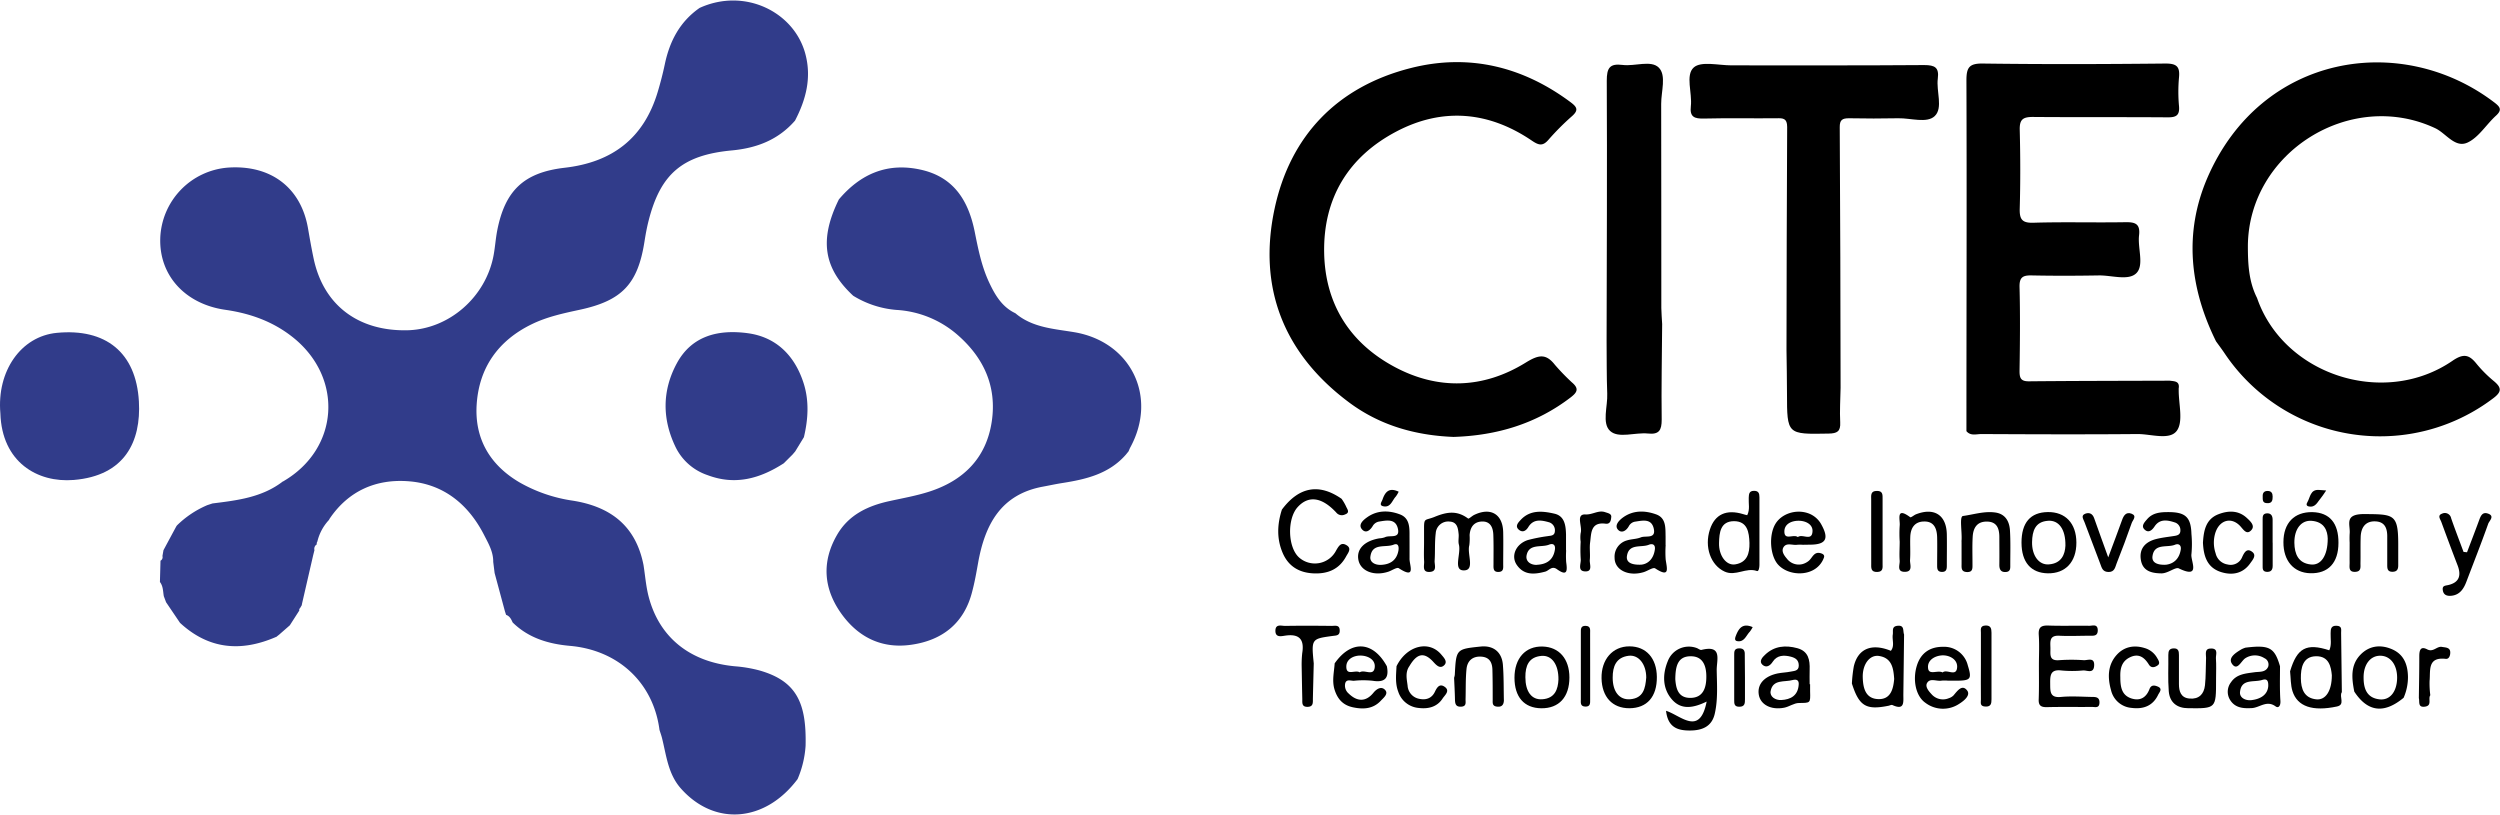 <?xml version="1.0" encoding="UTF-8"?>
<!DOCTYPE svg PUBLIC '-//W3C//DTD SVG 1.0//EN'
          'http://www.w3.org/TR/2001/REC-SVG-20010904/DTD/svg10.dtd'>
<svg height="281" viewBox="0 0 861.98 280.64" width="862" xmlns="http://www.w3.org/2000/svg" xmlns:xlink="http://www.w3.org/1999/xlink"
><g data-name="Layer 2"
  ><g data-name="Layer 11"
    ><path d="M241.21,2.56c15.51-7.09,32.6,1.32,36.47,15.85,2.19,8.21.23,15.7-3.56,23C268.37,48,261,50.88,252.31,51.69c-17.07,1.6-24.56,8.14-28.65,24.13-.62,2.41-1.07,4.86-1.45,7.31-2.29,14.63-7.76,20.35-22.25,23.48-5.66,1.22-11.35,2.43-16.61,5-11.58,5.64-18.19,15-19,27.74-.74,11.78,4.62,20.84,14.8,26.81a52,52,0,0,0,18.23,6.27c13.2,2.07,21.85,8.74,24.5,22.23.57,3.59.84,7.26,1.74,10.77,3.66,14.22,14.34,22.72,29.84,24.13a46.43,46.43,0,0,1,8.3,1.4c12.95,3.65,16.35,11.28,16,26A34.57,34.57,0,0,1,275,268.45c-11.19,14.93-28.63,16.31-40.23,3.24-4.44-5-5-11.38-6.52-17.42-.24-.93-.57-1.84-.86-2.76-2.1-16.25-14.17-27.54-30.89-29-7.38-.66-14.27-2.69-19.74-8.07-.5-1.1-1-2.19-2.26-2.61l-.39-1.18-3.57-13.26-.48-3.83c.06-3.45-1.68-6.4-3.13-9.24-5.4-10.57-13.94-17.6-25.93-18.55-11.23-.89-20.82,3.21-27.39,12.95l-.19.38a16.53,16.53,0,0,0-4,7.46,1.16,1.16,0,0,0-.18.95,1.81,1.81,0,0,0-.82,2l-.47,1.88-3.91,17,.11-.08-.69,1.18a.79.79,0,0,0-.26.83l-3.27,5.1-3.69,3.23-1.07.84,0-.05c-12,5.2-23.09,4.33-33-4.77l-.1-.09-4.81-7.11,0,0-.79-2.11c-.28-1.67-.21-3.43-1.33-4.87l.19-7v-.33a1.39,1.39,0,0,0,.68-1.62l.35-2q2.2-4.11,4.42-8.22L61,181A33.64,33.64,0,0,1,71.46,174l1.79-.59c8.55-1.07,17.11-2.06,24.26-7.58l.07,0C117,154.63,118.6,130,100.83,116c-6.86-5.41-14.72-8.16-23.22-9.37-13.81-2-22.81-11.9-22.35-24.77A25.33,25.33,0,0,1,78.64,57.61c14.74-1,25.1,6.9,27.54,20.84.62,3.58,1.24,7.16,2,10.71C111.59,105,123.45,114,140.29,113.7c14.39-.25,27.24-11.36,29.91-25.93.51-2.77.69-5.61,1.22-8.37,2.67-13.79,9.1-20.1,23.29-21.74,16.43-1.89,27.28-10.18,32.06-26.12.95-3.16,1.78-6.37,2.46-9.6C230.9,14,234.42,7.29,241.21,2.56Z" fill="#313c8a"
      /><path d="M289.23,68.59c7.47-8.84,16.76-12.83,28.3-10.25S334,69.26,336.11,79.91c1.2,6,2.4,12,5.07,17.58,2,4.21,4.4,8.22,8.91,10.33,5.88,5,13.31,5.36,20.36,6.55,19.5,3.31,28.77,22.24,19.28,39.7-.24.43-.4.9-.6,1.35l-.92,1.14v0c-5.87,6.73-13.91,8.56-22.2,9.85-2.12.34-4.23.8-6.34,1.19-14.64,2.67-20.08,13.16-22.43,26.31-.58,3.26-1.15,6.53-2,9.74-2.72,11-10.25,16.93-21,18.47C304,223.62,295.7,219.5,289.8,211s-6.45-17.61-1.24-26.67c4-7,10.67-10.13,18.25-11.76,4.53-1,9.11-1.8,13.5-3.21,11.88-3.8,19.75-11.59,21.64-24.18,1.82-12.17-2.8-22.14-12-30.07a35.19,35.19,0,0,0-20.88-8.43,33.52,33.52,0,0,1-14.89-4.88C283.9,92.25,282.44,82.4,289.23,68.59Z" fill="#313c8a"
      /><path d="M748.1,131.08c1.6.22,3.5.1,3.1,2.66a4.17,4.17,0,0,0,0,.5c-.05,4.81,1.66,10.91-.64,14.09-2.47,3.41-8.93,1.11-13.62,1.15-17.93.16-35.87.09-53.8,0-1.73,0-3.69.74-5.13-1,0-40.29.15-80.59,0-120.89,0-4.4.86-5.93,5.65-5.86,21,.29,42,.22,63,0,3.77,0,5,1,4.65,4.73a54.54,54.54,0,0,0,0,10c.27,3.24-1.08,3.85-4,3.82-15.49-.12-31,0-46.47-.13-3.49,0-4.54,1-4.45,4.47.23,9,.25,18,0,27-.11,3.76.7,5.16,4.83,5,10.48-.32,21,0,31.47-.18,3.49-.07,5.31.5,4.84,4.53-.52,4.41,1.8,10.24-.89,13s-8.51.75-13,.82c-7.66.13-15.32.16-23,0-3.09-.08-4.41.53-4.32,4,.25,9.65.15,19.31,0,29,0,2.47.51,3.54,3.28,3.51C715.8,131.14,732,131.14,748.1,131.08Z"
      /><path d="M536.11,125.6a74.35,74.35,0,0,0,5.85,6.05c2.59,2.18,1.86,3.46-.47,5.24C529.57,146,516,150,501.16,150.47c-13.21-.52-25.49-4-36.15-12-22.5-16.83-31.35-39.57-25.54-66.68,5.41-25.27,21.69-42.09,46.95-48.5,19.92-5.06,38.5-.59,55.09,11.76,2.24,1.67,2.85,2.74.52,4.81A87.65,87.65,0,0,0,533.91,48c-2,2.33-3.39,1.91-5.76.3-14.88-10.1-30.81-11.47-46.65-3.15C465,53.81,456.24,68.05,456.56,86.9c.3,17.58,8.72,31,24,39.28,15.13,8.21,30.85,7.74,45.53-1.35C530.46,122.14,533,121.63,536.11,125.6Z"
      /><path d="M778.21,102.56c9.15,26.56,43.77,37.84,67.36,21.68,3.78-2.6,5.75-2.2,8.31,1a43.14,43.14,0,0,0,6,6c2.67,2.24,2.78,3.66-.27,5.93a64.54,64.54,0,0,1-92.67-15.65c-.92-1.36-1.91-2.67-2.87-4-9.08-18.36-11.13-37.41-3-56.34,18.6-43.05,67.07-50.39,99-26,2,1.54,2.68,2.55.52,4.53-3.31,3-5.88,7.38-9.7,9.22-4.39,2.12-7.49-3.14-11.24-4.9-29.18-13.68-64.35,8.3-64.6,40.56C775.05,90.78,775.34,96.89,778.21,102.56Z"
      /><path d="M634.62,133.55c-.07,4-.34,7.94-.13,11.9.17,3.15-1.08,3.82-4,3.87-14.35.27-14.33.35-14.35-13.89,0-5-.11-9.92-.17-14.88.06-25.65.07-51.3.23-76.95,0-3-1.42-3.06-3.65-3-8.33.08-16.66-.11-25,.1-3.26.08-5-.47-4.56-4.24.53-4.58-1.94-10.73,1-13.37,2.53-2.27,8.54-.73,13-.73,22.15,0,44.31.07,66.46-.1,3.71,0,5.18.84,4.69,4.67-.57,4.39,1.88,10.1-1.06,12.92-2.68,2.57-8.26.67-12.56.75-5.66.11-11.33.12-17,0-2.31,0-3.21.57-3.19,3.06Q634.58,88.58,634.62,133.55Z"
      /><path d="M573.1,111.56c-.08,11-.31,22-.16,32.94,0,3.68-.89,5.2-4.73,4.8-4.44-.46-10.15,1.78-13.05-.88s-.8-8.48-1-12.9c-.23-6-.16-12-.22-18,.06-30,.21-59.92.06-89.87,0-4.38,1-6,5.44-5.44,4.24.55,9.82-1.76,12.5.93s.8,8.23.82,12.52c.08,23.46,0,46.93.05,70.4C572.85,107.91,573,109.74,573.1,111.56Z"
      /><path d="M.13,142.36c-1.28-14.61,7.11-26.59,19.45-27.77,16.78-1.61,27.34,6.67,28.31,23.63.8,13.89-4.9,25.65-22.47,27.09C12.88,166.34.65,159.15.13,142.36Z" fill="#313c8a"
      /><path d="M703,229.26c0-3.5.19-7-.05-10.49-.2-2.79.94-3.35,3.43-3.26,4.66.17,9.33,0,14,.08,1.13,0,2.88-.75,2.91,1.55,0,2.05-1.42,1.88-2.76,1.88-3.5,0-7,.18-10.49,0s-3.12,2-3.07,4.21-.57,4.51,3,4.22a60.14,60.14,0,0,1,8.49,0c1.36.08,3.74-1.13,3.59,1.84s-2.44,1.6-3.83,1.7a39,39,0,0,1-7.49,0c-3.81-.45-3.87,1.76-3.84,4.53s-.13,5,3.78,4.6c3.47-.32,7-.07,10.49,0,1.36,0,2.79,0,2.72,2s-1.53,1.44-2.57,1.45c-5.17.05-10.34-.06-15.5.07-2.13.05-3-.55-2.88-2.78C703.07,236.93,703,233.09,703,229.26Z"
      /><path d="M462.57,171.81a16.68,16.68,0,0,1,1.51,2.56c.36.93,1.55,2.17-.32,2.83a2.46,2.46,0,0,1-3.05-.68c-5-5.36-9.58-5.92-13.28-1.86s-3.45,14,.57,17.46a8.23,8.23,0,0,0,12.68-2.48c1-1.73,1.76-2.95,3.62-1.82s.47,2.67-.17,3.86c-2.4,4.44-6.32,6.06-11.22,5.84s-8.6-2.36-10.6-6.93c-2.16-4.94-1.95-10-.32-15.06C447.87,167.65,454.81,166.4,462.57,171.81Z"
      /><path d="M789.6,231.29c2.41-8.09,5.62-9.81,13.52-7.25.88-1.9.39-3.92.46-5.88,0-1.45.13-2.67,2.08-2.58s1.52,1.4,1.54,2.5c.1,6.8.17,13.59.25,20.39-1.05,1.5,1.29,4.32-1.69,4.95-8.44,1.79-13.65,0-15.33-5.29C789.76,236,789.85,233.57,789.6,231.29ZM804,232.64c-.26-2.79-.92-6.63-5.47-6.55s-5.26,4.07-5.21,7.64,1.07,6.76,5.29,7.22C801.83,241.3,804,238.09,804,232.64Z"
      /><path d="M638.52,235.5a46.41,46.41,0,0,1,.66-5.92c1.44-6.11,6.15-8.07,12.78-5.36,1.38-1.74.36-3.78.66-5.63.19-1.19-.49-2.77,1.62-3,2.5-.28,1.8,1.77,2.27,3q-.12,10.39-.25,20.78c0,2.49.5,5.51-3.76,3.55-.35-.16-.92.16-1.39.25C643.4,244.72,641,243.29,638.52,235.5Zm14.58-1.59c-.25-3.66-.78-7.22-5.21-7.91-3.21-.5-5.72,2.82-5.63,7.29.08,3.69.92,7.47,5.39,7.58C651.86,241,652.8,237.45,653.1,233.91Z"
      /><path d="M774.24,223.13c8.21-1,10-.07,11.89,6.41,0,4-.13,8,.14,11.93.11,1.64-.63,2.66-1.66,1.91-3.08-2.25-5.5.45-8.22.59-2.9.15-5.73,0-7.48-2.83a5.33,5.33,0,0,1,.34-6.1c1.89-2.8,5-3,8-3.42,1.74-.26,3.87.13,4.78-1.87a2.4,2.4,0,0,0-1.29-3,6.09,6.09,0,0,0-6.61.05c-1.46,1-2.7,4.42-4.49,2-1.61-2.2,1.26-3.94,3.26-5.14A9.27,9.27,0,0,1,774.24,223.13Zm7.83,13.34c.11-2.33-.7-2.64-2.11-2.2-2.85.9-7.18-.55-7.62,4.16-.19,2,1.89,3,3.89,2.8C779.43,240.86,781.81,239.38,782.07,236.47Z"
      /><path d="M460.18,228.55c5.7-8.15,13.24-7.73,18,1,.81,4.06-.67,5.69-4.9,5a30.13,30.13,0,0,0-6.44,0c-1,.05-2.54-.67-3,.8a3.58,3.58,0,0,0,1.16,3.59c2.86,2.79,5.87,3,8.5-.2,1.28-1.59,2.9-2.34,4.1-1s-.59,2.7-1.53,3.71c-2.67,2.86-6.12,3-9.65,2.23s-5.35-3-6.33-6.26C459.23,234.41,460,231.49,460.18,228.55Zm8.63,3.09c1.64-1.13,4.87,1.58,5.19-1.78.25-2.6-2.34-3.94-4.8-4s-5,1.22-5,3.81C464.18,233,467.28,230.65,468.81,231.64Z"
      /><path d="M671.46,234.5a11,11,0,0,0-2,0c-1.7.32-3.94-1-5,.78-.78,1.3.52,2.82,1.54,3.92a5.22,5.22,0,0,0,5.94,1.36,3.91,3.91,0,0,0,1.65-1c1.29-1.52,2.92-3.89,4.64-1.7,1.33,1.68-1.07,3.61-2.68,4.61a10.05,10.05,0,0,1-11.72-.35c-3.32-2.32-4.43-7.93-2.9-12.83,1.39-4.44,4.64-6.48,9-6.45a8.38,8.38,0,0,1,8.54,6.36c1.46,4.74,1.09,5.3-4,5.32Zm-1.65-2.82c1.47-1.32,4.82,1.77,5-1.9.09-2.52-2.44-4-4.94-4-2.66.07-5.39,1.61-5.09,4.37C665,232.79,668.05,230.75,669.81,231.68Z"
      /><path d="M501.36,233.52a5.29,5.29,0,0,0,.24-1c.47-8.89.46-8.89,8.89-9.77,4.36-.46,7.35,1.83,7.7,6.33.32,4.1.24,8.23.34,12.34-.11,1.7-1,2.29-2.66,2-1.41-.28-1.19-1.39-1.2-2.33,0-3.33,0-6.67-.09-10,0-2.58-.8-4.65-3.82-4.86s-4.84,1.44-5.12,4.28c-.35,3.47-.22,7-.33,10.47,0,1.09.35,2.4-1.52,2.5s-2.1-1-2.13-2.52C501.61,238.5,501.47,236,501.36,233.52Z"
      /><path d="M811.74,238.28c-.9-4.52-1.38-9.11,2.13-12.72,2.9-3,6.68-3.6,10.6-2,4.29,1.72,5.69,5.28,5.78,9.59a17.79,17.79,0,0,1-1.5,7.26C822,246,816.37,245.35,811.74,238.28Zm14.77-4.8c0-4.36-2.21-7.39-5.56-7.56-3.56-.17-6.05,2.91-6,7.56,0,3.8,1.12,7,5.54,7.48C824.11,241.32,826.48,238.22,826.51,233.48Z"
      /><path d="M764.08,233.78v.5c0,9.84,0,9.84-9.57,9.73-3.92,0-6.44-2-6.74-5.88-.33-4.14-.09-8.31-.15-12.47,0-1.35.29-2.25,1.88-2.28s1.79,1,1.78,2.3c0,3.32,0,6.65,0,10,0,2.51.65,4.75,3.65,5,3.26.3,5-1.56,5.33-4.59s.24-6.31.37-9.46c0-1.37-.63-3.28,1.85-3.21s1.47,2.14,1.55,3.38C764.2,229.12,764.08,231.45,764.08,233.78Z"
      /><path d="M448.8,229.47A36.7,36.7,0,0,1,449,225c.79-4.8-1.08-6.74-5.94-6-1.27.18-3.34.73-3.31-1.72s2.09-1.63,3.37-1.65c5.32-.09,10.65-.07,16,0,1.19,0,2.86-.51,2.8,1.7,0,1.69-1.26,1.6-2.43,1.76-7.35,1-7.35,1-6.52,9.48-.1,4.09-.21,8.18-.3,12.28,0,1.32.14,2.68-1.89,2.69s-1.73-1.47-1.76-2.71C448.93,237,448.87,233.25,448.8,229.47Z"
      /><path d="M731.07,233.3c0,3.46.5,6.22,3.76,7.32,3.06,1,5.17-.27,6.29-3.2.61-1.6,1.85-1.3,2.87-.87,1.81.76.51,2,.1,2.87-1.84,3.84-5.15,5-9.13,4.48a7.9,7.9,0,0,1-7.09-6.11c-1.23-4.35-1.18-8.73,2-12.22,2.52-2.76,5.94-3.45,9.63-2.29a7.19,7.19,0,0,1,4.21,3.31c.47.81,1.26,1.92.26,2.63s-2.23,1.08-3.07-.28c-1.59-2.57-3.6-3.95-6.62-2.43S731,230.84,731.07,233.3Z"
      /><path d="M481.51,229.53c3.48-7.1,11.18-9.11,15.45-4,.89,1.07,2.34,2.49.88,3.76-1.31,1.13-2.45.06-3.61-1.22-3.2-3.53-5.67-3-8.28,1.43-1.5,2.11-.9,4.51-.62,6.72a4.92,4.92,0,0,0,4,4.55c2.4.52,4.34-.19,5.4-2.41.73-1.52,1.59-2.89,3.26-1.81,2.19,1.41.16,2.95-.57,4.08-1.93,3-5,3.69-8.3,3.29a8.16,8.16,0,0,1-7-5.55C481,235.48,481.36,232.5,481.51,229.53Z"
      /><path d="M683,229c0-3.66,0-7.32,0-11,0-1.08-.36-2.39,1.51-2.5s2.14,1,2.14,2.49q0,11.47,0,22.94c0,1.48-.17,2.61-2.13,2.51S683,242.09,683,241C682.94,237,683,233,683,229Z"
      /><path d="M834,240.54c.06-4.81.16-9.61.15-14.42,0-2,.38-3.63,2.73-2.4,2.11,1.11,3.33-1.17,5.08-.85,1.22.23,2.92.12,2.87,2,0,.86-.36,2.26-1.57,2.12-6.37-.72-5.21,4.05-5.56,7.6a31.58,31.58,0,0,0,.25,4.94c-.87,1.2.75,3.56-1.82,3.94S834.33,241.76,834,240.54Z"
      /><path d="M270.24,159.56c-8.13,5.24-16.66,7.7-26.21,4.11a19,19,0,0,1-11-9.51c-4.77-9.74-4.77-19.65.34-29.08,5.23-9.66,14.55-11.71,24.46-10.37s16.24,7.83,19.25,17.23c1.95,6.11,1.58,12.4.1,18.62-1,1.64-2,3.27-3,4.91l-.93,1.09Z" fill="#313c8a"
      /><path d="M491,186.8c0-1.67,0-3.33,0-5,0-3.51.44-2.45,3.7-3.79,4.32-1.77,7.73-2.2,11.49.6.24.18,1.31-.84,2-1.2,5.74-2.83,10-.35,10.1,6,.08,3.66,0,7.32,0,11,0,1.12.24,2.51-1.5,2.61-2.1.12-1.83-1.46-1.84-2.76,0-3.33.06-6.66-.06-10-.09-2.54-1-4.76-4-4.62-2.81.13-4,2.09-4.18,4.7a19.07,19.07,0,0,1-.1,3.48c-.85,3,2.08,8.72-1.93,8.67-3.74,0-.85-5.79-1.67-8.9-.29-1.09,0-2.32-.07-3.48-.2-2-.42-4.25-3-4.44a4.31,4.31,0,0,0-4.91,4c-.39,3.12-.17,6.31-.38,9.46-.1,1.45,1,3.75-1.71,3.89s-1.82-2.2-1.91-3.65C490.89,191.13,491,189,491,186.8Z"
      /><path d="M574.44,244.9c5.13,1.62,11.64,8.9,14-3.18-4.54,2.21-8.75,3-12-.77s-3.27-8.62-1.4-13.17a7.77,7.77,0,0,1,9.81-4.58c.64.18,1.32.83,1.83.7,7.34-1.83,5.17,3.55,5.23,7,.08,5,.45,10-.65,14.91-1,4.59-4.43,5.88-8.6,5.89S575.08,250.67,574.44,244.9ZM577.63,234c.23,3,.84,6.5,5.25,6.45s5.47-3.58,5.45-7.35c0-3.62-1.12-7-5.33-7C578.36,226.06,577.68,229.71,577.63,234Z"
      /><path d="M602.43,177.46c1-2,.41-4,.52-6,.06-1.23.09-2.36,1.74-2.4s1.95.87,1.95,2.22q0,11.69,0,23.38c0,.84-.25,2.27-.85,2.05-3.78-1.36-7.33,1.93-11.14.2-4.78-2.17-7.1-8.45-5.07-14.58,1.72-5.19,5.67-7,11.47-5.23C601.49,177.27,602,177.35,602.43,177.46Zm.77,9.54c-.13-3.67-.69-7.44-5.29-7.48-4.77,0-5.11,4-5.2,7.52-.12,4.37,2.5,7.87,5.56,7.38C602.38,193.77,603.28,190.64,603.2,187Z"
      /><path d="M574.31,187.74a36,36,0,0,0,0,5c.43,3.05,1.59,6.45-3.61,3.06-.73-.48-2.6.89-4,1.3-5.2,1.57-10-.73-10-4.94a5.79,5.79,0,0,1,4.23-6c1.57-.5,3.33-.44,4.83-1.06,1.66-.68,5.26.67,4.45-3s-4-2.76-6.6-2.39a3,3,0,0,0-1.93,1.41c-1,1.88-2.71,2.69-3.89,1.24s.48-3.15,1.78-4.1c3.53-2.56,7.56-2.47,11.41-1.1,3.51,1.24,3.23,4.63,3.3,7.62,0,1,0,2,0,3Zm-8.51,6.78c2.11-.15,4.29-1.69,4.78-5.22.25-1.82-.93-2.12-2.07-1.65-2.64,1.09-6.89-.55-7.55,3.87C560.63,193.68,562.4,194.64,565.8,194.52Z"
      /><path d="M486,189.31c0,1,0,2,0,3-.14,2.26,2.47,7.45-3.71,3.43-.66-.43-2.36.79-3.6,1.2-4.87,1.61-9.46-.15-10.29-3.91s1.9-6.68,7.18-7.59a6.62,6.62,0,0,0,1.94-.38c1.61-.86,5.27.7,4.47-2.93s-3.95-2.87-6.58-2.46a3.17,3.17,0,0,0-2,1.34c-1,1.75-2.52,2.88-3.85,1.27s.5-3.16,1.79-4.08c3.54-2.53,7.58-2.46,11.39-1,3.36,1.3,3.27,4.62,3.25,7.65C486,186.33,486,187.82,486,189.31Zm-9.75,5.27c3.18-.16,5.32-1.66,5.91-4.89.2-1.12.1-2.77-1.64-2.07-2.79,1.14-7.34-.68-8,4C472.15,193.58,474,194.7,476.22,194.58Z"
      /><path d="M747.59,176.39c5.93,0,7.83,1.72,8,7.54a36.65,36.65,0,0,1,0,6.95c-.38,2.27,3.48,8.71-4.38,4.91-1.13-.55-3.71,1.76-6,1.73-3.41-.05-6.47-.8-7.07-4.74s1.71-6.21,5.36-7.12c1.92-.48,3.92-.7,5.88-1,1.18-.18,2.39-.34,2.4-1.91A2.77,2.77,0,0,0,750,180c-2.57-.85-5.28-1.44-7.13,1.35-1,1.51-2.25,2.34-3.56.93-1.1-1.18.15-2.46,1-3.44C742.23,176.6,744.89,176.39,747.59,176.39Zm-.82,18.15c2.59-.29,4.6-1.93,5.13-5.16.27-1.66-.79-2.25-2-1.73-2.67,1.09-7-.57-7.71,3.76C741.74,193.86,743.9,194.67,746.77,194.54Z"
      /><path d="M624.11,235.72c0,.83,0,1.66,0,2.49.12,4.14.13,3.94-3.83,4-1.71,0-3.38,1.3-5.14,1.63-4.52.87-8.14-1.07-8.72-4.46-.61-3.57,1.81-6.37,6.47-7.36,1.46-.3,3-.32,4.44-.62,1.21-.26,2.85-.16,2.87-2.07s-1.11-2.66-2.7-3.08c-2.41-.63-4.76-.55-6.23,1.67-1,1.58-2.34,2.25-3.61,1.09s0-2.59.91-3.42c3.18-3.06,7.06-3.38,11.13-2.28,3.85,1.05,4.37,4.07,4.25,7.45-.06,1.66,0,3.32,0,5Zm-6-1.43c-2.8.8-6.83-.37-7.61,3.8-.37,1.95,1.66,3.21,3.67,3.1,3.24-.17,5.71-1.52,6-5.2C620.33,234.42,619.58,233.91,618.09,234.29Z"
      /><path d="M540,189.56a30.91,30.91,0,0,0,0,4c.38,2.78.59,5.24-3.19,2.51-1.76-1.26-2.73.48-4,.84-3.75,1-7.31,1.32-9.82-2.29-2.15-3.11-.33-7.25,3.79-8.59a54.66,54.66,0,0,1,6.81-1.34c1.1-.2,2.44-.07,2.52-1.74a2.87,2.87,0,0,0-2.08-3.07c-2.56-.71-5.29-1.25-7.07,1.66-.83,1.36-2,2-3.28.92-1.46-1.24-.12-2.56.66-3.4,3.28-3.53,7.59-3.05,11.61-2.13,3.54.81,3.92,4.09,4,7.19,0,1.82,0,3.64,0,5.47Zm-10.07,5c3.38-.17,5.64-1.68,6.19-5.22.25-1.63-.6-2.29-2-1.73-2.7,1.1-7-.5-7.78,3.77C526,193.36,527.68,194.65,529.92,194.59Z"
      /><path d="M655,186.57a41.56,41.56,0,0,1,0-5.47c.25-1.91-1.51-6.76,3.62-2.95.27.21,1.3-.72,2-1,6.34-2.47,10.53.28,10.63,7,.06,3.49,0,7,0,10.47,0,1.21,0,2.43-1.72,2.39s-1.61-1.34-1.62-2.5c0-3.16.07-6.32,0-9.47-.09-2.89-1-5.46-4.46-5.41-3.25,0-4.68,2.2-4.8,5.23-.11,2.66.1,5.33-.08,8-.11,1.55,1.16,4.19-1.94,4.12-2.72-.06-1.52-2.45-1.64-3.87C654.83,190.91,655,188.73,655,186.57Z"
      /><path d="M621.61,187.66a13.34,13.34,0,0,0-2,0c-1.57.23-3.58-.82-4.63.78-.9,1.37.15,2.88,1.12,4a5.14,5.14,0,0,0,5.34,1.89,5.77,5.77,0,0,0,2.2-1.13c1.3-1.07,1.8-3.39,4.26-2.59.75.24,1.23.66,1,1.4a7.84,7.84,0,0,1-3.82,4.42c-3.81,2-9.22,1.14-12-1.92s-3.3-10.21-.88-14.14c2.1-3.39,6.89-5,11.06-3.64a8.29,8.29,0,0,1,4.81,4.1c2.62,4.8,1.47,6.78-4,6.79ZM619.88,185c1.59-1.24,4.89,1.63,5.06-2,.11-2.31-2.19-3.56-4.6-3.62-2.61-.06-5.08,1.09-5.1,3.66C615.21,186.32,618.37,183.86,619.88,185Z"
      /><path d="M541.12,233.41c0,6.77-3.6,10.7-9.73,10.62-5.89-.08-9.21-3.89-9.21-10.54s3.74-10.89,9.65-10.75C537.57,222.88,541.12,227,541.12,233.41Zm-3.78.75c.07-5.23-2.3-8.5-5.86-8.19-4.39.38-5.57,3.43-5.54,7.35,0,4.9,2.1,7.86,5.79,7.61C536.24,240.63,537.18,237.34,537.34,234.16Z"
      /><path d="M806.28,187c0,6.9-3.54,10.65-9.75,10.47-5.69-.16-9.26-4.32-9.22-10.72,0-6.62,3.75-10.46,10-10.35C803.24,176.55,806.33,180.2,806.28,187Zm-3.7-1.49c-.06-2.54-1.05-5.77-5.56-6.11-3.61-.28-6,2.88-5.94,7.59.06,3.85,1.34,7,5.65,7.46C800.18,194.86,802.58,191.52,802.58,185.54Z"
      /><path d="M571.27,233.21c.06,6.86-3.39,10.79-9.5,10.81-5.83,0-9.45-3.88-9.57-10.34s3.8-11,9.6-11S571.21,226.78,571.27,233.21Zm-3.66.23c0-4.56-2.59-7.95-6.09-7.51-4.31.55-5.5,3.69-5.48,7.56,0,4.81,2.29,7.71,6,7.43C566.68,240.56,567.31,237.08,567.61,233.44Z"
      /><path d="M697,186.9c0-6.88,3.07-10.44,9.08-10.52s9.82,3.83,9.84,10.53-3.8,10.69-9.84,10.59C700.23,197.4,697,193.65,697,186.9Zm15.14,1c.08-5.57-2.26-8.73-5.89-8.52-4.56.26-5.53,3.54-5.61,7.33-.09,4.64,2.34,8,5.81,7.71C710.86,194.09,712,190.87,712.14,188Z"
      /><path d="M850.61,190.24c1.38-3.64,2.78-7.26,4.12-10.91.54-1.47,1.1-3.07,3-2.46,2.62.83.54,2.54.19,3.53-2.38,6.71-5,13.33-7.53,20-.93,2.44-2.27,4.52-5.12,4.83-1.31.14-2.71-.09-3-1.84s.85-1.59,2-1.88c3.81-.93,4.37-3.46,3.06-6.83-1.91-4.94-3.75-9.91-5.58-14.89-.36-1-1.46-2.27.29-2.88a2.2,2.2,0,0,1,3.09,1.58c1.35,3.9,2.85,7.76,4.28,11.63Z"
      /><path d="M676.33,186.67a2.78,2.78,0,0,1,0-.5c.22-3-.81-8.27.5-8.44,3.64-.49,7.38-1.75,11.18-1.19,3.41.51,4.76,3,5,6,.25,4,.12,8,.12,12,0,1.15.15,2.42-1.59,2.51s-2.2-1-2.18-2.53c.05-3.15,0-6.31,0-9.47s-.93-5.38-4.35-5.39-4.67,2.28-4.84,5.23c-.18,3.15-.06,6.31-.07,9.47,0,1.35.16,2.78-1.91,2.7s-1.85-1.49-1.85-2.84Z"
      /><path d="M810.14,186.91a29.82,29.82,0,0,1,0-3c.34-3.21-2.14-6.89,5.15-6.84,10.05.08,11.58,0,11.6,10.22,0,2.49,0,5,0,7.48,0,1.4-.47,2.19-2,2.2-1.69,0-1.79-1.08-1.79-2.33,0-3.16,0-6.32,0-9.48.07-3-.68-5.46-4.16-5.57s-4.92,2.27-5,5.48c-.1,3,0,6-.07,9,0,1.29.28,2.81-1.74,2.92-2.45.14-2-1.67-2-3.08C810.11,191.57,810.14,189.24,810.14,186.91Z"
      /><path d="M759.56,186.9c.26-4,.9-8.07,5.36-9.78,3.39-1.3,6.9-1.4,9.81,1.33,1.16,1.08,2.88,2.62,1.53,4.13-1.57,1.77-2.63,0-3.82-1.33-3-3.24-7-2.21-8.51,2a11.39,11.39,0,0,0,0,7.34,5,5,0,0,0,4.13,3.86,4.26,4.26,0,0,0,5-2.5c.79-1.77,1.69-3.26,3.53-1.81,1.53,1.21.06,2.78-.74,3.92-2.44,3.45-6,4.19-9.76,3.09C761,195.69,759.77,191.6,759.56,186.9Z"
      /><path d="M726.9,192c1.93-5.2,3.39-9,4.77-12.88.56-1.57,1.39-2.85,3.19-2.21,2.11.76.49,2.23.15,3.2-1.62,4.68-3.39,9.32-5.2,13.93-.51,1.28-.67,3-2.76,3s-2.37-1.41-2.9-2.83c-1.8-4.8-3.65-9.57-5.44-14.38-.37-1-1.37-2.29.31-2.9,1.38-.5,2.51,0,3.06,1.65C723.47,182.63,725,186.65,726.9,192Z"
      /><path d="M645.17,182.59c0-3.48,0-7,0-10.44,0-1.45-.33-3.12,2.06-3.06,2,0,1.87,1.42,1.87,2.75q0,11.19,0,22.37c0,1.3.26,2.74-1.8,2.82-2.37.1-2.12-1.52-2.12-3C645.16,190.21,645.17,186.4,645.17,182.59Z"
      /><path d="M601.65,233.42v7.44c0,1.39,0,2.67-2,2.64-1.74,0-1.71-1.13-1.71-2.33,0-5.13,0-10.26,0-15.39,0-1.2-.07-2.36,1.65-2.41,1.93-.06,2.07,1.14,2,2.6C601.61,228.45,601.64,230.94,601.65,233.42Z"
      /><path d="M545,186.63a10.89,10.89,0,0,1,0-3c.68-2.26-1.83-6.61,1.65-6.43,2.48.13,4.46-1.59,6.8-.78,1,.33,2.21.55,2.1,1.64-.09.93-.21,2.55-1.94,2.33-5.2-.68-4.93,3.27-5.35,6.45-.27,1.95.09,4-.11,6-.14,1.44,1.08,4-1.44,4-3,0-1.51-2.7-1.69-4.23A49.49,49.49,0,0,1,545,186.63Z"
      /><path d="M548.27,229.6c0,3.82,0,7.64,0,11.46,0,1.15.13,2.46-1.68,2.39s-1.53-1.42-1.53-2.52q0-11.46,0-22.93c0-1.14-.14-2.46,1.67-2.39s1.52,1.43,1.53,2.52C548.29,222,548.27,225.78,548.27,229.6Z"
      /><path d="M783.6,186.91c0,2.66,0,5.31,0,8,0,1.44-.61,2.18-2.08,2.08s-1.38-1.15-1.38-2.15c0-5.31,0-10.61,0-15.92,0-1,0-2,1.44-2.1s2,.85,2,2.18v7.95Z"
      /><path d="M802.05,168.93c-.9,1.29-1.3,2-1.83,2.61-1.15,1.29-1.81,3.35-4.15,2.9-.9-.17-.92-.8-.51-1.45,1-1.69,1-4.46,4-4.24Z"
      /><path d="M482.25,169.36a9.33,9.33,0,0,1-1,1.68c-1.26,1.35-1.76,3.89-4.31,3.34-1.57-.34-.54-1.52-.26-2.32C477.56,169.5,478.92,167.76,482.25,169.36Z"
      /><path d="M604.31,216.05a10.16,10.16,0,0,1-1,1.59c-1.29,1.33-1.92,3.71-4.39,3.23-1-.2-.67-1.18-.35-2C599.58,216.35,600.92,214.59,604.31,216.05Z"
      /><path d="M781.75,173.31c-1.82,0-1.55-1.3-1.59-2.42s.5-1.82,1.76-1.79,1.67.82,1.67,1.94C783.6,172.31,783.39,173.39,781.75,173.31Z"
    /></g
  ></g
></svg
>

